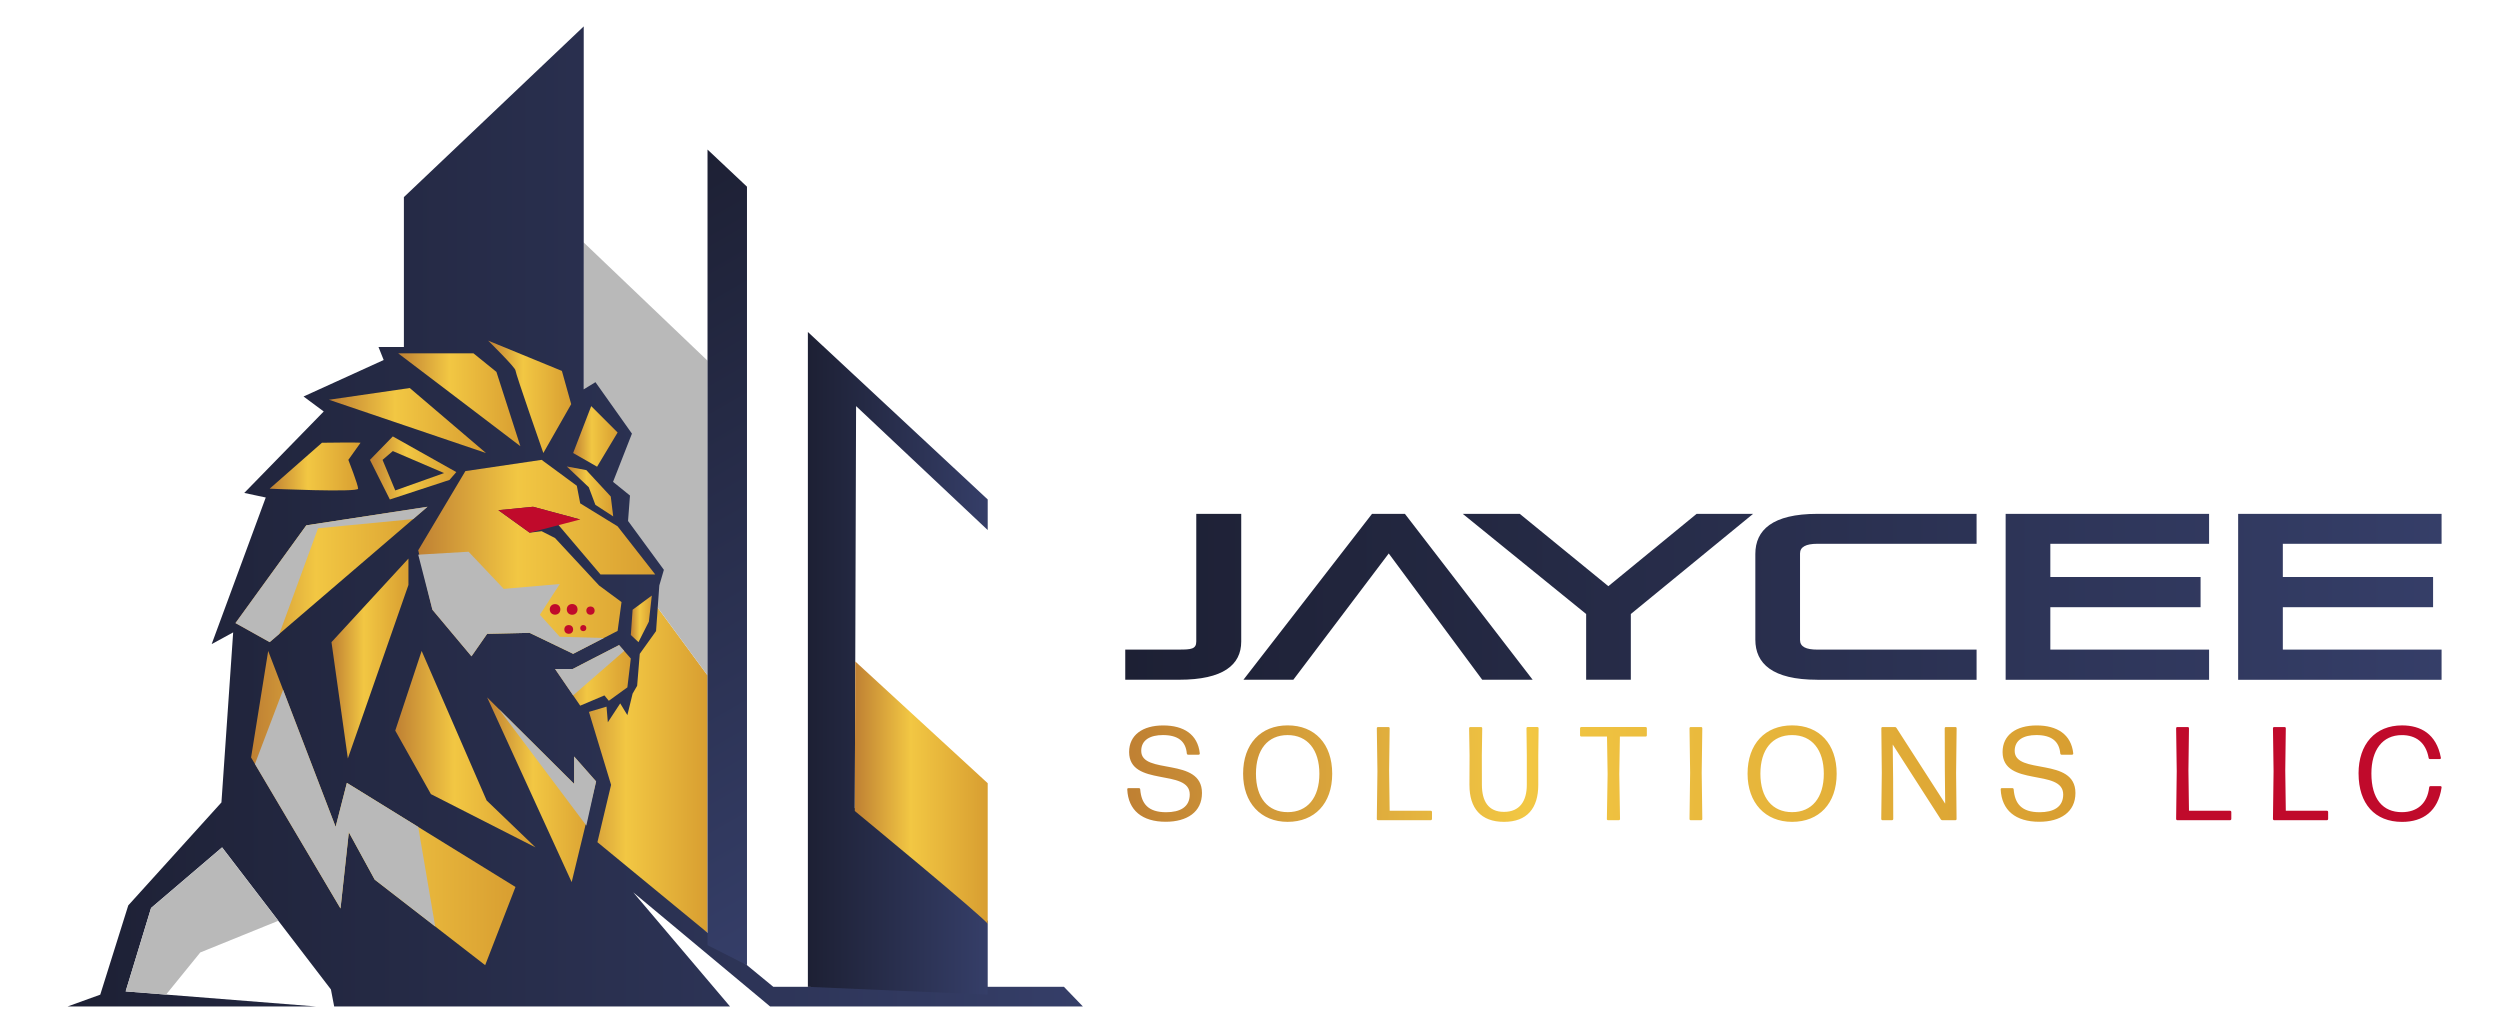 <?xml version="1.0" encoding="UTF-8"?>
<svg id="Layer_2" data-name="Layer 2" xmlns="http://www.w3.org/2000/svg" xmlns:xlink="http://www.w3.org/1999/xlink" viewBox="0 0 1200 493.76">
  <defs>
    <style>
      .cls-1 {
        fill: url(#linear-gradient-15);
      }

      .cls-2 {
        fill: url(#linear-gradient-13);
      }

      .cls-3 {
        fill: url(#linear-gradient-2);
      }

      .cls-4 {
        fill: #c00a2b;
      }

      .cls-5 {
        fill: url(#linear-gradient-10);
      }

      .cls-6 {
        fill: url(#linear-gradient-12);
      }

      .cls-7 {
        fill: url(#linear-gradient-4);
      }

      .cls-8 {
        fill: url(#linear-gradient-3);
      }

      .cls-9 {
        fill: url(#linear-gradient-5);
      }

      .cls-10 {
        fill: url(#linear-gradient-22);
      }

      .cls-11 {
        fill: url(#linear-gradient-8);
      }

      .cls-12 {
        fill: url(#linear-gradient-14);
      }

      .cls-13 {
        fill: url(#linear-gradient-20);
      }

      .cls-14 {
        fill: url(#linear-gradient-17);
      }

      .cls-15 {
        fill: url(#linear-gradient-7);
      }

      .cls-16 {
        fill: url(#linear-gradient-9);
      }

      .cls-17 {
        fill: url(#linear-gradient-11);
      }

      .cls-18 {
        fill: url(#linear-gradient-19);
      }

      .cls-19 {
        fill: url(#linear-gradient-6);
      }

      .cls-20 {
        fill: url(#linear-gradient-21);
      }

      .cls-21 {
        fill: #b9b9b9;
      }

      .cls-22 {
        fill: url(#linear-gradient-16);
      }

      .cls-23 {
        fill: url(#linear-gradient);
      }

      .cls-24 {
        fill: url(#linear-gradient-18);
      }
    </style>
    <linearGradient id="linear-gradient" x1="540.12" y1="286.47" x2="1171.96" y2="286.47" gradientUnits="userSpaceOnUse">
      <stop offset="0" stop-color="#1d2034"/>
      <stop offset="1" stop-color="#353e68"/>
    </linearGradient>
    <linearGradient id="linear-gradient-2" x1="272.06" y1="341.8" x2="339.61" y2="341.8" gradientUnits="userSpaceOnUse">
      <stop offset="0" stop-color="#bf8033"/>
      <stop offset=".42" stop-color="#f2c743"/>
      <stop offset="1" stop-color="#d89e31"/>
    </linearGradient>
    <linearGradient id="linear-gradient-3" x1="32.48" y1="247.88" x2="519.77" y2="247.88" xlink:href="#linear-gradient"/>
    <linearGradient id="linear-gradient-4" x1="191.13" y1="191.88" x2="249.77" y2="191.88" xlink:href="#linear-gradient-2"/>
    <linearGradient id="linear-gradient-5" x1="234.29" y1="190.47" x2="274.17" y2="190.47" xlink:href="#linear-gradient-2"/>
    <linearGradient id="linear-gradient-6" x1="275.11" y1="209.47" x2="296.45" y2="209.47" xlink:href="#linear-gradient-2"/>
    <linearGradient id="linear-gradient-7" x1="129.44" y1="223.91" x2="173.07" y2="223.91" xlink:href="#linear-gradient-2"/>
    <linearGradient id="linear-gradient-8" x1="113.02" y1="275.74" x2="205.2" y2="275.74" xlink:href="#linear-gradient-2"/>
    <linearGradient id="linear-gradient-9" x1="120.52" y1="387.87" x2="247.43" y2="387.87" xlink:href="#linear-gradient-2"/>
    <linearGradient id="linear-gradient-10" x1="159.11" y1="316.09" x2="196.05" y2="316.09" xlink:href="#linear-gradient-2"/>
    <linearGradient id="linear-gradient-11" x1="189.72" y1="359.6" x2="257.04" y2="359.6" xlink:href="#linear-gradient-2"/>
    <linearGradient id="linear-gradient-12" x1="233.82" y1="379.07" x2="286.13" y2="379.07" xlink:href="#linear-gradient-2"/>
    <linearGradient id="linear-gradient-13" x1="266.43" y1="324.18" x2="302.79" y2="324.18" xlink:href="#linear-gradient-2"/>
    <linearGradient id="linear-gradient-14" x1="302.79" y1="297.05" x2="312.87" y2="297.05" xlink:href="#linear-gradient-2"/>
    <linearGradient id="linear-gradient-15" x1="200.75" y1="267.88" x2="314.51" y2="267.88" xlink:href="#linear-gradient-2"/>
    <linearGradient id="linear-gradient-16" y1="235.9" x2="294.34" y2="235.9" xlink:href="#linear-gradient-2"/>
    <linearGradient id="linear-gradient-17" x1="177.58" y1="224.61" x2="219.04" y2="224.61" xlink:href="#linear-gradient-2"/>
    <linearGradient id="linear-gradient-18" x1="157.9" y1="201.85" x2="233.27" y2="201.85" xlink:href="#linear-gradient-2"/>
    <linearGradient id="linear-gradient-19" x1="260.18" y1="117.64" x2="434.44" y2="419.47" xlink:href="#linear-gradient"/>
    <linearGradient id="linear-gradient-20" x1="387.78" y1="318.38" x2="474.1" y2="318.38" xlink:href="#linear-gradient"/>
    <linearGradient id="linear-gradient-21" x1="410.3" y1="380.49" x2="474.1" y2="380.49" xlink:href="#linear-gradient-2"/>
    <linearGradient id="linear-gradient-22" x1="541.08" y1="371.34" x2="996.21" y2="371.34" xlink:href="#linear-gradient-2"/>
  </defs>
  <g>
    <path class="cls-23" d="M540.12,326.28v-14.48h25.93c5.66,0,8.16-.23,8.16-3.85v-61.3h21.58v61.3c0,11.2-8.68,18.32-29.74,18.32h-25.93ZM711.47,326.28l-44.87-60.62-45.8,60.62h-23.95l61.72-79.63h15.79l61.32,79.63h-24.21ZM761.35,326.28v-31.56l-59.22-48.07h27.37l42.51,34.72,42.37-34.72h27.11l-58.69,48.07v31.56h-21.45ZM872.3,326.28c-21.58,0-29.74-7.8-29.74-19.23v-41.17c0-11.42,8.16-19.23,29.74-19.23h76.46v14.37h-76.46c-5.4,0-8.29,1.47-8.29,4.64v41.51c0,3.28,2.89,4.64,8.29,4.64h76.46v14.48h-76.46ZM962.71,326.28v-79.63h97.65v14.37h-76.2v15.95h72.12v14.48h-72.12v20.36h76.2v14.48h-97.65ZM1074.31,326.28v-79.63h97.65v14.37h-76.2v15.95h72.12v14.48h-72.12v20.36h76.2v14.48h-97.65Z"/>
    <g>
      <polygon class="cls-3" points="339.61 324.18 274.64 235.9 272.06 403.94 339.61 447.71 339.61 324.18"/>
      <polygon class="cls-21" points="279.97 116.19 339.61 173.12 339.61 324.18 274.64 235.9 280.19 186.88 279.97 116.19"/>
      <polygon class="cls-8" points="350.4 483.09 303.96 428.33 369.64 483.09 519.77 483.09 510.7 473.68 371.2 473.68 286.76 404.25 293.32 376.73 282.69 341.7 291.13 339.19 291.76 346.7 297.7 337.63 301.14 343.26 303.65 332.94 305.83 329.18 307.09 313.83 314.91 302.91 316.47 281.02 318.66 273.51 301.46 250.06 302.39 237.86 294.26 231.29 303.33 208.14 285.82 183.44 280.19 186.88 280.19 12.67 193.87 94.61 193.87 166.55 181.67 166.55 184.17 172.8 145.7 190.32 155.39 197.51 117.24 236.61 127.56 238.8 101.6 309.17 111.92 303.54 106.29 385.17 61.57 434.59 48.12 477.44 32.48 483.09 151.55 483.09 60.31 475.87 72.51 435.84 106.6 406.75 158.84 474.93 160.4 483.09 350.4 483.09"/>
      <path class="cls-7" d="M191.13,169.6c.7.47,58.64,44.57,58.64,44.57l-11.49-35.66-11.02-8.91h-36.12Z"/>
      <path class="cls-9" d="M234.29,163.5s13.14,12.9,13.14,14.31,13.37,39.64,13.37,39.64l13.37-23.46-4.46-15.95-35.42-14.54Z"/>
      <polygon class="cls-19" points="283.78 194.93 275.11 217.45 286.6 224.02 296.45 207.6 283.78 194.93"/>
      <path class="cls-15" d="M173.07,212.52c-1.41-.23-18.53,0-18.53,0l-25.1,22.05s42.46,1.88,42.46,0-4.69-13.84-4.69-13.84l5.86-8.21Z"/>
      <path class="cls-11" d="M205.2,243.25c-8.91,1.41-58.17,8.91-58.17,8.91l-34.01,46.91,16.42,9.15,75.77-64.98Z"/>
      <polygon class="cls-16" points="128.73 312.45 120.52 363.59 163.45 436.07 167.44 399.48 179.87 422.23 232.88 463.28 247.43 425.75 166.5 375.79 161.1 396.9 128.73 312.45"/>
      <polygon class="cls-5" points="196.05 268.12 159.11 308.23 166.97 364.06 196.05 280.78 196.05 268.12"/>
      <polygon class="cls-17" points="202.39 312.45 189.72 350.69 206.84 381.18 257.04 406.75 233.59 384.23 202.39 312.45"/>
      <polygon class="cls-6" points="233.82 334.74 274.4 423.41 286.13 375.08 275.57 363.12 275.57 376.26 233.82 334.74"/>
      <polygon class="cls-2" points="266.43 321.13 278.5 338.72 290.12 333.8 292.23 336.38 301.14 329.93 302.79 316.09 297.16 309.64 274.87 321.13 266.43 321.13"/>
      <polygon class="cls-12" points="312.87 285.87 303.65 292.67 302.79 304.79 306.46 308.23 311.46 298.38 312.87 285.87"/>
      <polygon class="cls-1" points="298.33 288.99 287.54 281.02 266.43 258.27 259.98 254.98 254.23 255.69 239.22 244.89 255.87 243.25 278.5 249.35 266.43 250.06 288.24 275.74 314.51 275.74 296.45 252.64 278.5 241.61 276.87 233.17 259.98 220.73 223.38 226.13 200.75 264.13 207.55 292.67 226.31 315.03 233.82 304.24 254.23 303.77 275.11 313.83 296.45 302.83 298.33 288.99"/>
      <polygon class="cls-22" points="272.06 223.91 282.61 233.87 285.78 242.31 294.34 247.88 293.17 238.33 281.44 225.66 272.06 223.91"/>
      <path class="cls-14" d="M188.55,209.48l-10.97,11.26,9.55,19.01,28.63-9.39,3.27-3.76-30.48-17.12ZM189.72,235.41l-6.1-14.67,4.93-4.23,24.62,10.56-23.45,8.34Z"/>
      <polygon class="cls-24" points="157.9 191.88 233.27 217.45 196.68 186.25 157.9 191.88"/>
      <circle class="cls-4" cx="274.64" cy="292.51" r="2.58"/>
      <circle class="cls-4" cx="283.43" cy="293.1" r="1.99"/>
      <circle class="cls-4" cx="279.97" cy="301.49" r="1.47"/>
      <circle class="cls-4" cx="272.99" cy="302.13" r="2.11"/>
      <circle class="cls-4" cx="266.43" cy="292.51" r="2.54"/>
      <polygon class="cls-21" points="200.75 266.24 224.91 264.83 241.8 282.66 268.69 280.32 259.15 295.09 268.69 305.65 289.83 306.25 275.11 313.83 254.23 303.77 233.82 304.24 226.31 315.03 207.55 292.67 200.75 266.24"/>
      <polygon class="cls-21" points="299.61 312.45 275.11 333.78 266.43 321.13 274.87 321.13 297.16 309.64 299.61 312.45"/>
      <polygon class="cls-21" points="198.31 249.16 152.66 253.57 134.09 304.24 129.44 308.23 113.02 299.08 147.03 252.17 205.2 243.25 198.31 249.16"/>
      <polygon class="cls-21" points="135.89 331.12 122.37 366.71 163.45 436.07 167.44 399.48 179.87 422.23 208.89 444.7 200.75 396.93 166.5 375.79 161.1 396.9 135.89 331.12"/>
      <polygon class="cls-21" points="133.59 441.98 96.13 457.18 79.7 477.41 60.31 475.87 72.51 435.84 106.6 406.75 133.59 441.98"/>
      <polygon class="cls-21" points="239.47 340.35 281.44 396.27 286.13 375.08 275.57 363.12 275.57 376.26 239.47 340.35"/>
      <polygon class="cls-18" points="339.61 71.78 339.61 453.67 358.55 463.28 358.55 89.61 339.61 71.78"/>
      <polygon class="cls-13" points="387.78 473.68 387.78 159.35 474.1 239.74 474.1 254.43 410.92 194.93 410.3 387.87 474.1 442.08 474.1 477.41 387.78 473.68"/>
      <path class="cls-20" d="M474.1,443.49c-.63-2.17-63.8-54.21-63.8-54.21l.23-71.78,63.57,58.45v67.54Z"/>
      <polygon class="cls-4" points="278.5 249.35 255.87 243.25 239.22 244.89 254.23 255.69 278.5 249.35"/>
    </g>
  </g>
  <g>
    <path class="cls-10" d="M541.08,378.94c-.03-.42.19-.64.61-.64h4.95c.38,0,.61.19.67.61.54,6.84,3.77,10.96,12.43,10.96,6.64,0,11.34-2.43,11.34-8.53,0-12.59-29.1-3.42-29.1-20.38,0-8.15,6.48-12.75,16.35-12.75s16.58,4.31,17.57,13.38c.03.42-.19.67-.61.67h-4.95c-.38,0-.61-.19-.67-.61-.51-5.88-4.28-8.82-11.47-8.82-6.13,0-10.41,2.36-10.41,7.6,0,11.69,29.16,2.72,29.16,20.22,0,9.14-7.22,13.8-17.38,13.8-11.34,0-18.02-5.49-18.49-15.52ZM596.69,371.37c0-14.28,8.43-23.19,21.4-23.19s21.37,8.82,21.37,23.22-8.53,23.09-21.4,23.09-21.37-9.13-21.37-23.13ZM633.3,371.4c0-11.53-5.72-18.56-15.24-18.56s-15.2,6.96-15.2,18.56,5.78,18.43,15.24,18.43,15.2-6.9,15.2-18.43ZM660.87,393.06l.29-22.87-.29-20.57c0-.42.22-.64.61-.64h4.95c.38,0,.61.22.61.64l-.26,20.31.26,19.23h19.68c.42,0,.64.25.64.64v3.26c0,.38-.26.64-.64.64h-25.23c-.38,0-.61-.22-.61-.64ZM705.33,376.77l.06-14.12-.22-13.03c0-.42.22-.64.61-.64h5.08c.38,0,.61.22.61.64l-.19,12.9.03,14.21c.03,7.76,3.03,12.97,10.6,12.97s10.96-5.21,10.96-12.97v-14.12l-.16-13c0-.42.22-.64.61-.64h4.6c.38,0,.61.22.61.64l-.16,13.03v14.12c0,11.21-5.37,17.73-16.45,17.73s-16.61-6.52-16.58-17.73ZM771.3,393.06l.35-21.5-.29-18.02h-12.3c-.38,0-.64-.22-.64-.61v-3.32c0-.38.26-.64.64-.64h30.82c.38,0,.61.25.61.64v3.32c0,.38-.22.61-.61.61h-12.33l-.29,18.02.35,21.5c0,.42-.22.64-.61.64h-5.11c-.38,0-.61-.22-.61-.64ZM810.97,393.06l.29-22.17-.29-21.27c0-.42.22-.64.61-.64h4.92c.38,0,.61.22.61.64l-.29,21.27.29,22.17c0,.42-.22.64-.61.64h-4.92c-.38,0-.61-.22-.61-.64ZM838.83,371.37c0-14.28,8.43-23.19,21.4-23.19s21.37,8.82,21.37,23.22-8.53,23.09-21.4,23.09-21.37-9.13-21.37-23.13ZM875.43,371.4c0-11.53-5.72-18.56-15.24-18.56s-15.2,6.96-15.2,18.56,5.78,18.43,15.24,18.43,15.2-6.9,15.2-18.43ZM903,393.06l.26-22.1-.22-21.34c0-.42.22-.64.61-.64h5.91c.32,0,.58.13.74.42l23.38,36.35-.16-16.61-.06-19.52c0-.42.22-.64.61-.64h4.5c.42,0,.61.22.61.64l-.25,21.34.22,22.1c0,.42-.19.64-.61.64h-6.2c-.32,0-.61-.13-.77-.42l-23.06-35.9.19,16.51.06,19.17c0,.42-.26.64-.64.64h-4.5c-.38,0-.61-.22-.61-.64ZM960.34,378.94c-.03-.42.19-.64.61-.64h4.95c.38,0,.61.19.67.61.54,6.84,3.77,10.96,12.43,10.96,6.64,0,11.34-2.43,11.34-8.53,0-12.59-29.1-3.42-29.1-20.38,0-8.15,6.48-12.75,16.35-12.75s16.58,4.31,17.57,13.38c.03.42-.19.67-.61.67h-4.95c-.38,0-.61-.19-.67-.61-.51-5.88-4.28-8.82-11.47-8.82-6.13,0-10.41,2.36-10.41,7.6,0,11.69,29.16,2.72,29.16,20.22,0,9.14-7.22,13.8-17.38,13.8-11.34,0-18.02-5.49-18.5-15.52Z"/>
    <path class="cls-4" d="M1044.54,393.06l.29-22.87-.29-20.57c0-.42.22-.64.61-.64h4.95c.38,0,.61.22.61.64l-.26,20.31.26,19.23h19.68c.42,0,.64.25.64.64v3.26c0,.38-.25.64-.64.64h-25.23c-.38,0-.61-.22-.61-.64Z"/>
    <path class="cls-4" d="M1091.02,393.06l.29-22.87-.29-20.57c0-.42.22-.64.61-.64h4.95c.38,0,.61.22.61.64l-.26,20.31.26,19.23h19.68c.42,0,.64.25.64.64v3.26c0,.38-.25.64-.64.64h-25.23c-.38,0-.61-.22-.61-.64Z"/>
    <path class="cls-4" d="M1132.1,371.28c0-14.12,8.02-23.09,20.89-23.09,8.88,0,16.45,4.02,18.62,15.46.1.45-.13.7-.54.7h-4.66c-.38,0-.61-.19-.67-.58-1.37-7.57-6.29-10.92-12.84-10.92-9.36,0-14.63,7.19-14.63,18.43,0,12.27,5.49,18.56,14.6,18.56,7.38,0,12.23-4.12,13.13-11.88.06-.42.29-.61.67-.61h4.73c.42,0,.64.29.54.77-1.69,11.18-8.78,16.39-18.94,16.39-13.1,0-20.89-8.72-20.89-23.22Z"/>
  </g>
</svg>